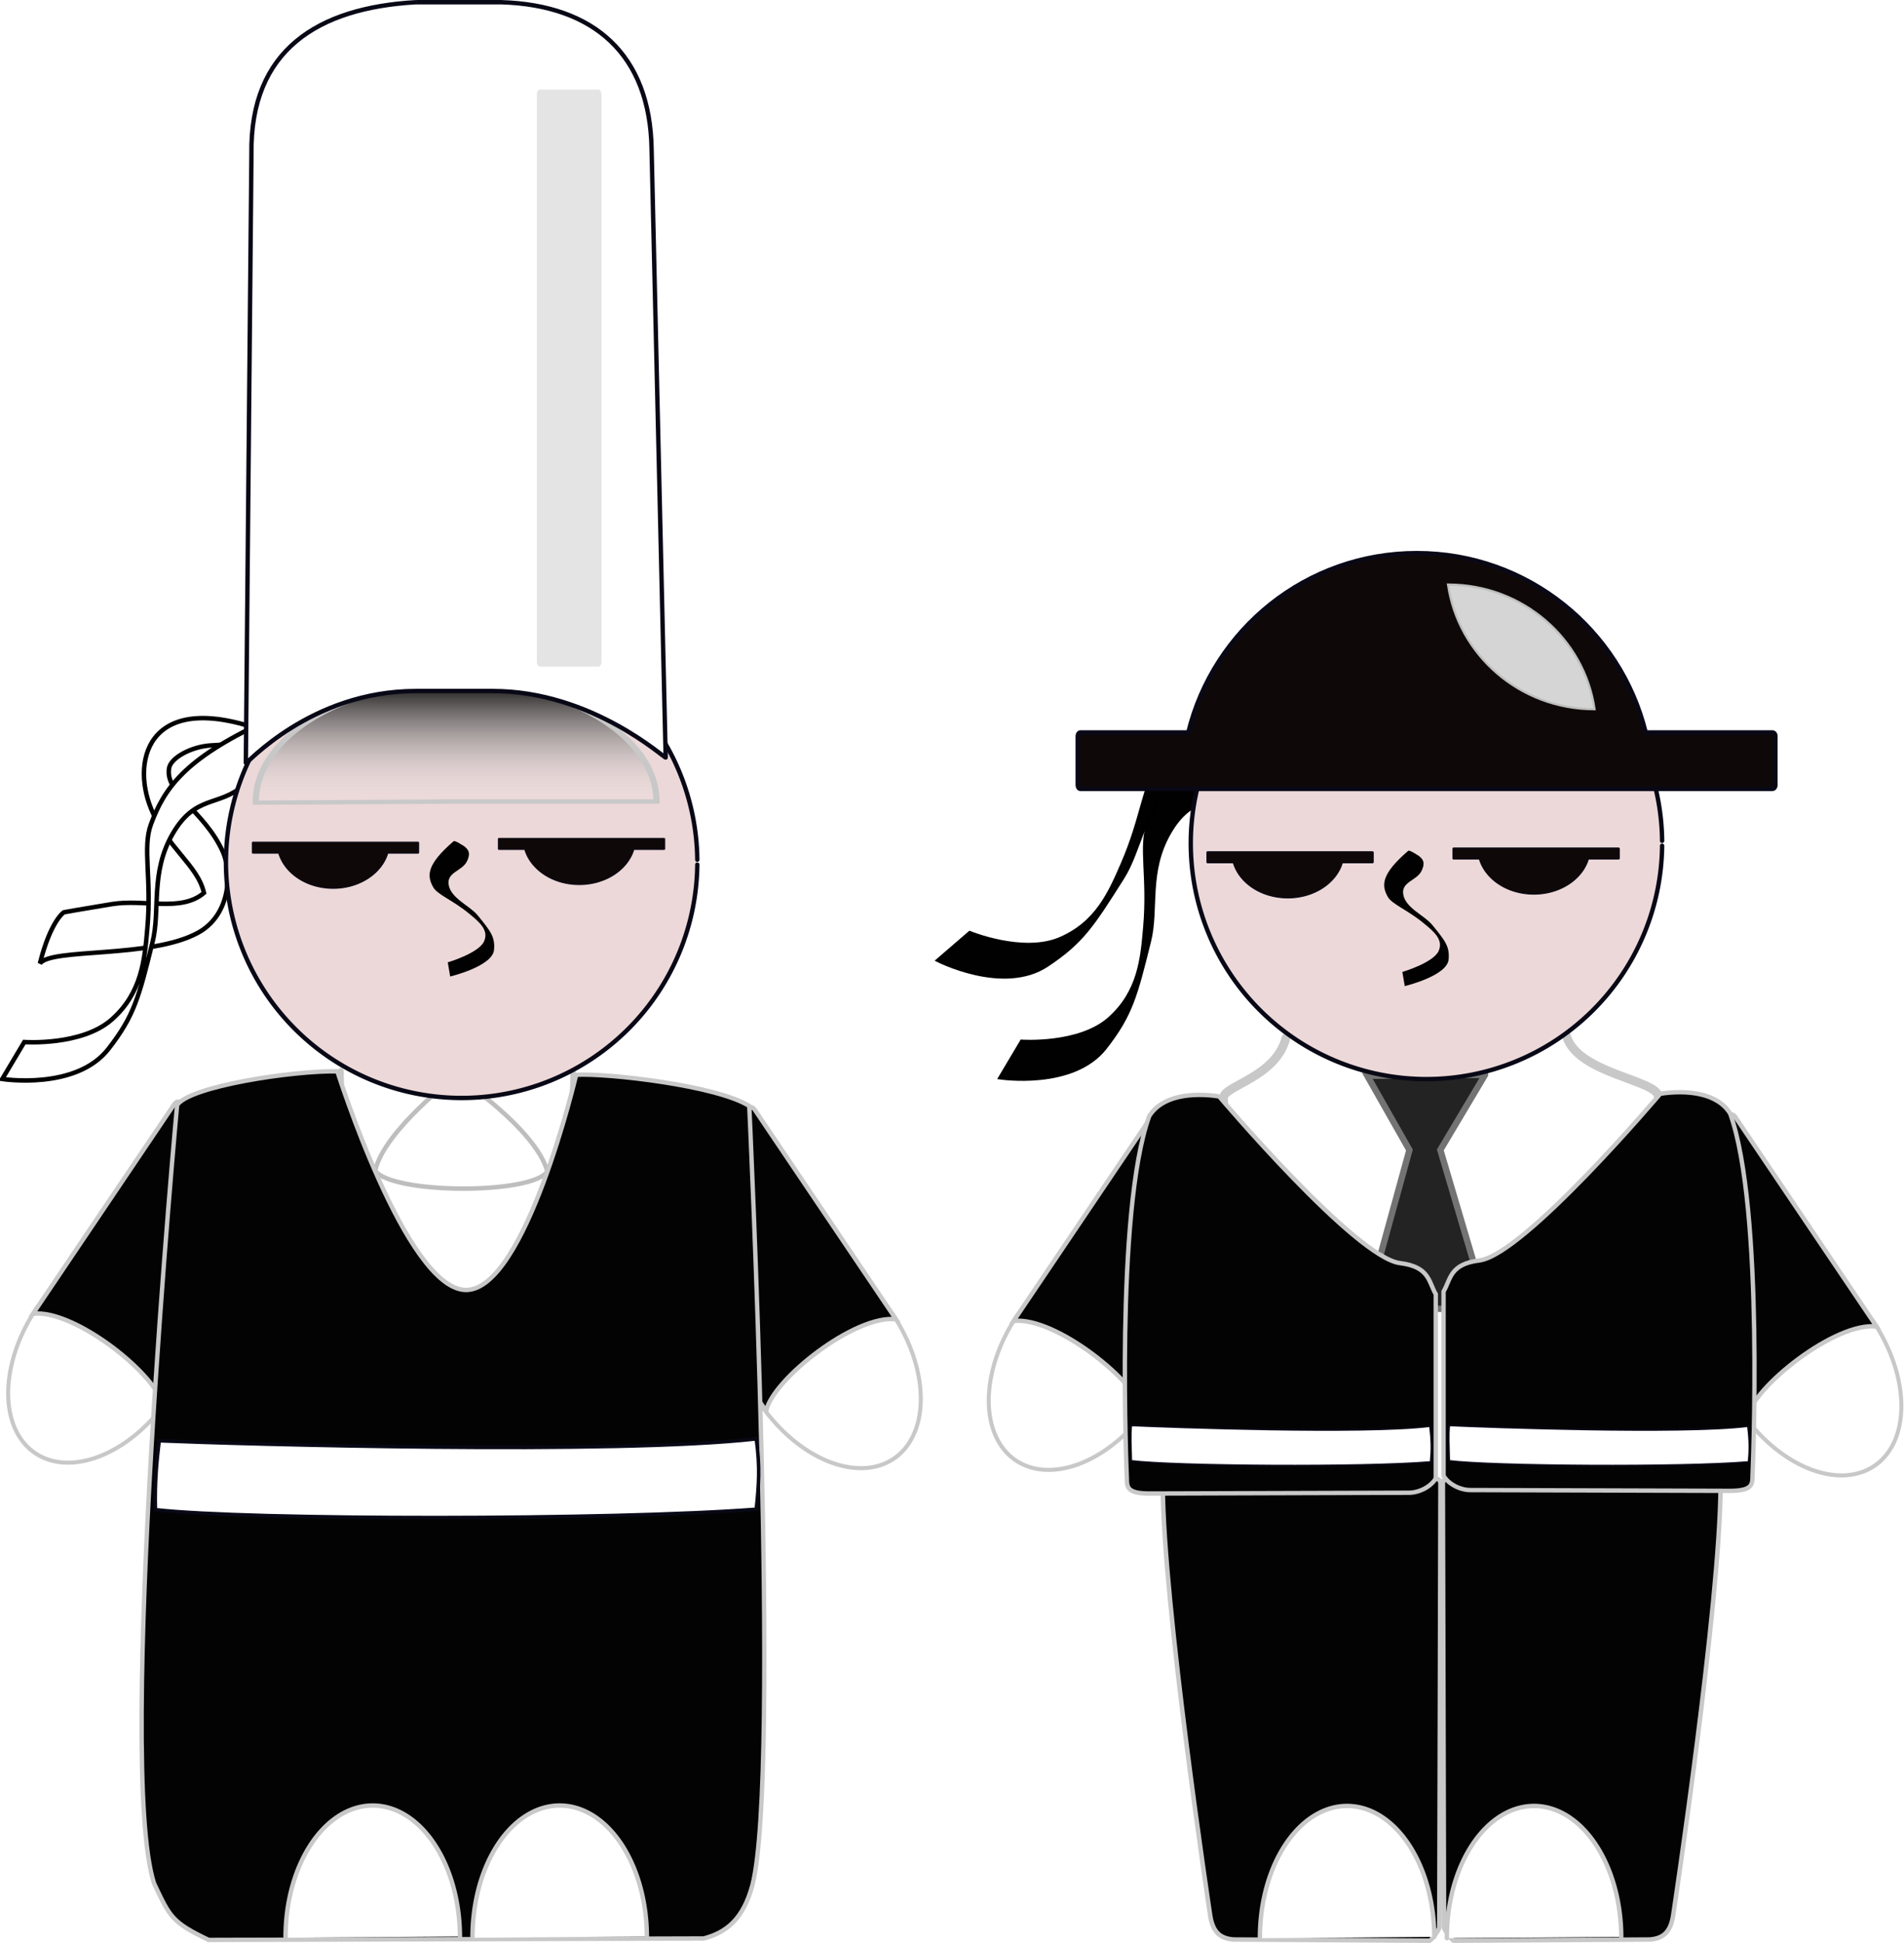 <svg xmlns="http://www.w3.org/2000/svg" viewBox="0 0 435.1 443.79" version="1.0"><defs><filter id="a" height="1.453" width="1.202" y="-.227" x="-.101"><feGaussianBlur stdDeviation="1.649"/></filter><filter id="c" height="1.301" width="3.191" y="-.15" x="-1.095"><feGaussianBlur stdDeviation="3.998"/></filter><filter id="d" height="1.828" width="1.782" y="-.414" x="-.391"><feGaussianBlur stdDeviation="4.158"/></filter><linearGradient id="b" y2="75.013" gradientUnits="userSpaceOnUse" x2="39.484" y1="92.473" x1="39.484"><stop offset="0" stop-color="#050505"/><stop offset="1" stop-color="#fff" stop-opacity="0"/></linearGradient></defs><path d="M357.96 236.606c2.49 8.7 21.04 10.07 21.01 13.94-.15 18.87-36.27 45.58-49.91 45.35-15.4-.25-49.46-18.05-49.46-45.14 0-2.79 11.92-4.63 14.28-13.7" stroke="#c8c8c8" stroke-linecap="round" stroke-width="2.013" fill="#fff"/><path d="M56.41 169.826l5.12-2.4c-27.18-10.52-31.69 5.7-27.04 17.2 3.69 9.11 10.66 12.9 12.12 19.32-5.24 4.46-13.5 1.34-21.09 2.57-7.58 1.24-10.92 1.86-10.92 1.86s-3.02 1.89-5.48 11.69c2.64-3.58 25.2-1.12 36.03-6.96 7.7-4.14 7.81-14.04 5.76-18.58-4.21-9.32-13.27-13.27-12.27-19.09.41-2.35 5.04-4.88 9.47-5.17 4.1-.27 8.3-.44 8.3-.44z" fill-rule="evenodd" stroke="#000" stroke-width="1.022" fill="#fff"/><path d="M61.14 169.186c-.14-4.77-.73-4.34-.73-4.34-18.37 8.56-22.92 15.32-25.93 23.48-1.94 5.27.21 12.24-.81 23.74-.62 7.1-1.24 14.69-8.1 20.78-6.86 6.1-20.02 5.17-20.02 5.17l-5.03 8.44s16.84 2.64 24.25-6.86c5.9-7.56 6.98-11.85 10.09-24.42 1.83-7.38-.57-15.81 4.61-24.75 5.19-8.94 10.5-6.1 16.15-11.03 4.24-3.68 5.63-6.36 5.52-10.21z" fill-rule="evenodd" stroke="#000" stroke-width="1.022" fill="#fff"/><path d="M289.01 168.956c-.14-4.77-.73-4.34-.73-4.34-18.37 8.55-22.92 15.32-25.93 23.48-1.94 5.27.21 12.24-.81 23.74-.62 7.1-1.24 14.69-8.1 20.78-6.86 6.1-20.02 5.16-20.02 5.16l-5.03 8.45s16.84 2.64 24.25-6.86c5.9-7.56 6.98-11.85 10.1-24.42 1.83-7.39-.58-15.81 4.61-24.75 5.18-8.95 10.49-6.1 16.14-11.03 4.24-3.69 5.63-6.37 5.52-10.21z" fill-rule="evenodd" stroke="#000" stroke-width=".639" fill="#010101"/><path d="M296.06 165.166c1.37-4.57.67-4.35.67-4.35-20.13 2.32-26.58 7.31-32.01 14.1-3.5 4.39-3.66 11.69-8.25 22.27-2.84 6.55-5.82 13.55-14.25 17.17-8.44 3.62-20.63-1.41-20.63-1.41l-7.44 6.42s15.16 7.83 25.19 1.14c7.98-5.31 10.35-9.04 17.28-19.99 4.06-6.43 4.43-15.18 12.18-22.03 7.74-6.85 11.88-2.48 18.8-5.37 5.18-2.16 7.35-4.27 8.46-7.95z" fill-rule="evenodd" stroke="#000" stroke-width=".639" fill="#010101"/><path d="M339.36 245.506l-26.91.21 9.63 16.96-10 36.33 27.79-.11-10.73-36.24 10.22-17.15z" stroke="#737373" stroke-linecap="round" stroke-width="1.451" fill="#232323"/><path d="M143.19 467.94a31.963 31.963 0 110-.67" transform="matrix(1.685 0 0 1.685 138.55 -595.294)" stroke="#080816" stroke-linecap="round" stroke-width=".594" fill="#ecd8d8"/><path d="M323.79 126.336c-25.28 0-46.46 17.4-52.24 40.96h-24.64c-.37 0-.63.36-.63.85v11.16c0 .49.26.89.63.89h158.12c.37 0 .69-.4.69-.89v-11.16c0-.49-.32-.85-.69-.85h-28.96c-5.79-23.49-27.01-40.96-52.28-40.96z" stroke="#080816" stroke-linecap="round" fill="#0f0808"/><path d="M48.804 286.92a11.825 18.57 0 11-23.65-.18" transform="matrix(2.245 0 0 2.8 21.43 -558.124)" stroke="#c8c8c8" stroke-linecap="round" stroke-width=".594" fill="#fff"/><path d="M125.09 267.586c-3.7 5.3-35.33 5.17-39.36-.16 2.01-9.2 18.52-21.7 18.52-21.7s18.16 12.02 20.84 21.86z" stroke="#bebebe" stroke-linecap="round" stroke-width="1.025" fill="#fff"/><path d="M143.19 467.94a31.963 31.963 0 110-.67" transform="matrix(1.685 0 0 1.685 -81.93 -590.984)" stroke="#080816" stroke-linecap="round" stroke-width=".594" fill="#ecd8d8"/><g stroke="#c8c8c8" stroke-linecap="round" stroke-width=".594"><path d="M48.804 286.92a11.825 17.838 0 11-23.65-.18" transform="matrix(-1.26 -.894 -.882 1.276 323.115 -23.946)" fill="#fff"/><path transform="matrix(1.397 .942 -.942 1.397 -114.244 -89.068)" d="M189.44 116.19h20.86c.22 0 .39.28.39.64l-.08 34.73c-3.04-3.06-17.32-4.14-21.56-.48v-34.25c0-.36.17-.64.39-.64z" fill="#030303"/></g><g stroke="#c8c8c8" stroke-linecap="round" stroke-width=".594"><path d="M48.804 286.92a11.825 17.838 0 11-23.65-.18" transform="matrix(1.26 -.894 .882 1.276 -110.829 -22.689)" fill="#fff"/><path transform="matrix(-1.397 .942 .942 1.397 326.53 -87.81)" d="M189.44 116.19h20.86c.22 0 .39.28.39.64l-.08 34.73c-3.04-3.06-17.32-4.14-21.56-.48v-34.25c0-.36.17-.64.39-.64z" fill="#030303"/></g><path d="M77.09 244.706s15.7 49.74 29.34 49.94c13.65.19 25.24-49.15 25.24-49.15 7.21-.4 32.13 2.43 39.55 7.13 0 0 7.23 152.47.73 177.92-2.11 7.89-6.03 10.87-11.13 12.22l-113.13.34c-8.47-4.06-8.85-5.26-12.48-12.9-8.7-26.89 5.26-177.77 5.26-177.77 2.74-4.31 26.48-7.92 36.62-7.73z" stroke="#c8c8c8" stroke-linecap="round" fill="#030303"/><path d="M48.804 286.92a11.825 17.838 0 11-23.65-.18" transform="matrix(1.685 0 0 -1.685 22.87 925.766)" stroke="#c8c8c8" stroke-linecap="round" stroke-width=".594" fill="#fff"/><path d="M48.804 286.92a11.825 17.838 0 11-23.65-.18" transform="matrix(1.685 0 0 -1.685 65.59 925.766)" stroke="#c8c8c8" stroke-linecap="round" stroke-width=".594" fill="#fff"/><path d="M267.68 337.836h60.83c.37 0 .66.5.66 1.13l-.26 101.25c0 .62-1.87 3.06-2.23 3.06l-44.84-.27c-3.25-.28-4.86-1.89-5.38-6.11 0 0-10.67-70.61-10.75-97.65-.31-1.94 1.6-1.41 1.97-1.41z" stroke="#c8c8c8" stroke-linecap="round" stroke-width="1.025" fill="#030303"/><g stroke="#c8c8c8" stroke-linecap="round" stroke-width=".594"><path d="M48.804 286.92a11.825 17.838 0 11-23.65-.18" transform="matrix(-1.26 -.894 -.882 1.276 547.199 -22.293)" fill="#fff"/><path transform="matrix(1.397 .942 -.942 1.397 109.84 -87.415)" d="M189.44 116.19h20.86c.22 0 .39.28.39.64l-.08 34.73c-3.04-3.06-17.32-4.14-21.56-.48v-34.25c0-.36.17-.64.39-.64z" fill="#030303"/></g><path d="M278.58 250.426s31.19 36.88 41.39 38.09c6.74.84 6.49 4.3 8.13 7.09v42.08c-1.09 1.87-3.75 3.27-6.12 3.27l-59.26.18c-5.1 0-5.21-1.39-5.21-3.45 0 0-2.73-61.03 5.1-82.72 2.91-4.74 9.77-5.45 15.97-4.54z" stroke="#c8c8c8" stroke-linecap="round" fill="#030303"/><path d="M391.22 337.836h-60.84c-.36 0-.66.5-.66 1.13l.27 101.25c0 .62 1.86 3.06 2.23 3.06l44.84-.27c3.25-.28 4.85-1.89 5.38-6.11 0 0 10.67-70.61 10.75-97.65.31-1.94-1.61-1.41-1.97-1.41z" stroke="#c8c8c8" stroke-linecap="round" stroke-width="1.025" fill="#030303"/><g stroke="#c8c8c8" stroke-linecap="round" stroke-width=".594"><path d="M48.804 286.92a11.825 17.838 0 11-23.65-.18" transform="matrix(1.26 -.894 .882 1.276 113.251 -21.036)" fill="#fff"/><path transform="matrix(-1.397 .942 .942 1.397 550.61 -86.157)" d="M189.44 116.19h20.86c.22 0 .39.28.39.64l-.08 34.73c-3.04-3.06-17.32-4.14-21.56-.48v-34.25c0-.36.17-.64.39-.64z" fill="#030303"/></g><path d="M379.41 249.816s-31.2 36.89-41.4 38.09c-6.74.84-6.49 4.31-8.13 7.09v42.08c1.09 1.88 3.76 3.27 6.13 3.27l59.25.18c5.11 0 5.22-1.39 5.22-3.45 0 0 2.72-61.03-5.1-82.72-2.91-4.73-9.78-5.45-15.97-4.54z" stroke="#c8c8c8" stroke-linecap="round" fill="#030303"/><path d="M48.804 286.92a11.825 17.838 0 11-23.65-.18" transform="matrix(1.685 0 0 -1.685 245.53 925.866)" stroke="#c8c8c8" stroke-linecap="round" stroke-width=".594" fill="#fff"/><path d="M48.804 286.92a11.825 17.838 0 11-23.65-.18" transform="matrix(1.685 0 0 -1.685 288.25 925.866)" stroke="#c8c8c8" stroke-linecap="round" stroke-width=".594" fill="#fff"/><path d="M224.11 174.58c-3.58 0-6.57-2.02-7.39-4.76h-3.49c-.05 0-.09-.04-.09-.1v-1.3c0-.05.04-.1.09-.1h22.37c.05 0 .1.05.1.1v1.3a.1.1 0 01-.1.1h-4.09c-.82 2.73-3.83 4.76-7.4 4.76zM257.48 174.07c-3.58 0-6.57-2.02-7.39-4.76h-3.49c-.05 0-.09-.04-.09-.1v-1.3c0-.05.04-.1.09-.1h22.37c.05 0 .1.05.1.1v1.3a.1.1 0 01-.1.1h-4.09c-.82 2.73-3.83 4.76-7.4 4.76z" stroke="#080816" stroke-linecap="round" stroke-width=".128" fill="#0f0808" transform="matrix(1.685 0 0 1.685 -83.34 -89.068)"/><path d="M241.64 168.82c-1.07-.68-1.15-.56-1.15-.56-3.68 3.17-3.59 4.63-2.74 6.14.55.97 2.69 1.76 4.85 3.55 1.34 1.1 2.78 2.27 2.03 3.88s-4.89 2.84-4.89 2.84l.3 1.76s5.62-1.37 5.8-3.53c.15-1.72-.45-2.46-2.21-4.62-1.04-1.27-3.57-2.25-3.93-4.1s1.84-1.99 2.47-3.29c.48-.99.33-1.52-.53-2.07z" fill-rule="evenodd" stroke="#000" stroke-width=".164" fill="#010101" transform="matrix(1.685 0 0 1.685 -83.34 -89.068)"/><path d="M224.11 174.58c-3.58 0-6.57-2.02-7.39-4.76h-3.49c-.05 0-.09-.04-.09-.1v-1.3c0-.05.04-.1.09-.1h22.37c.05 0 .1.05.1.1v1.3a.1.1 0 01-.1.1h-4.09c-.82 2.73-3.83 4.76-7.4 4.76zM257.48 174.07c-3.58 0-6.57-2.02-7.39-4.76h-3.49c-.05 0-.09-.04-.09-.1v-1.3c0-.05.04-.1.09-.1h22.37c.05 0 .1.05.1.1v1.3a.1.1 0 01-.1.1h-4.09c-.82 2.73-3.83 4.76-7.4 4.76z" stroke="#080816" stroke-linecap="round" stroke-width=".128" fill="#0f0808" transform="matrix(1.685 0 0 1.685 -301.48 -91.262)"/><path d="M241.64 168.82c-1.07-.68-1.15-.56-1.15-.56-3.68 3.17-3.59 4.63-2.74 6.14.55.97 2.69 1.76 4.85 3.55 1.34 1.1 2.78 2.27 2.03 3.88s-4.89 2.84-4.89 2.84l.3 1.76s5.62-1.37 5.8-3.53c.15-1.72-.45-2.46-2.21-4.62-1.04-1.27-3.57-2.25-3.93-4.1s1.84-1.99 2.47-3.29c.48-.99.33-1.52-.53-2.07z" fill-rule="evenodd" stroke="#000" stroke-width=".164" fill="#010101" transform="matrix(1.685 0 0 1.685 -301.48 -91.262)"/><path d="M58.589 75.67a19.105 16.303 0 11-38.209-.157l19.104.157z" transform="matrix(2.396 0 0 -1.666 9.64 309.136)" filter="url(#a)" stroke="#c8c8c8" stroke-linecap="round" stroke-width=".594" fill="url(#b)"/><g transform="matrix(1.685 0 0 1.685 -114.244 -89.068)"><path d="M124.21 53.159h11.55c12.61.381 20.22 7.096 20.41 19.967l1.91 82.414c0 .28-9.9-9.01-23.46-9.01h-10.41c-14.32 0-23.07 10.06-23.07 9.77l.76-82.602c-.19-14.015 8.94-19.777 22.31-20.539z" stroke="#080816" stroke-linecap="round" stroke-width=".594" fill="#fff"/><rect ry=".522" rx=".392" transform="matrix(1 0 0 1.226 0 -33.387)" height="63.792" width="8.759" y="80.255" x="140.61" filter="url(#c)" fill="#e4e4e4"/></g><path d="M36.38 329.086c18.43.78 104.09 3.23 136.44-.43.9 6.58.56 10.56 0 16.07-32.87 2.52-116.13 2.52-137.31.1-.15-6.54.33-11.2.87-15.74z" stroke="#080816" stroke-linecap="round" stroke-width=".805" fill="#fff"/><path d="M258.52 325.576c8.57.39 53.2 2.04 68.25.17.42 3.35.42 5.39.16 8.19-15.29 1.29-58.57.98-68.42-.25-.07-3.34-.24-5.8.01-8.11zM331.18 325.576c8.57.39 53.2 2.04 68.25.17.42 3.35.42 5.39.16 8.19-15.29 1.29-58.57.98-68.42-.25-.07-3.34-.24-5.8.01-8.11z" stroke="#080816" stroke-linecap="round" stroke-width=".392" fill="#fff"/><path d="M295.86 157.04c10.12 0 18.49 7.35 19.86 16.9h-.02c-10.12 0-18.48-7.35-19.86-16.9h.02z" transform="matrix(1.685 0 0 1.685 -167.596 -131.095)" filter="url(#d)" stroke="#bebebe" stroke-linecap="round" stroke-width=".294" fill="#d5d5d5"/></svg>